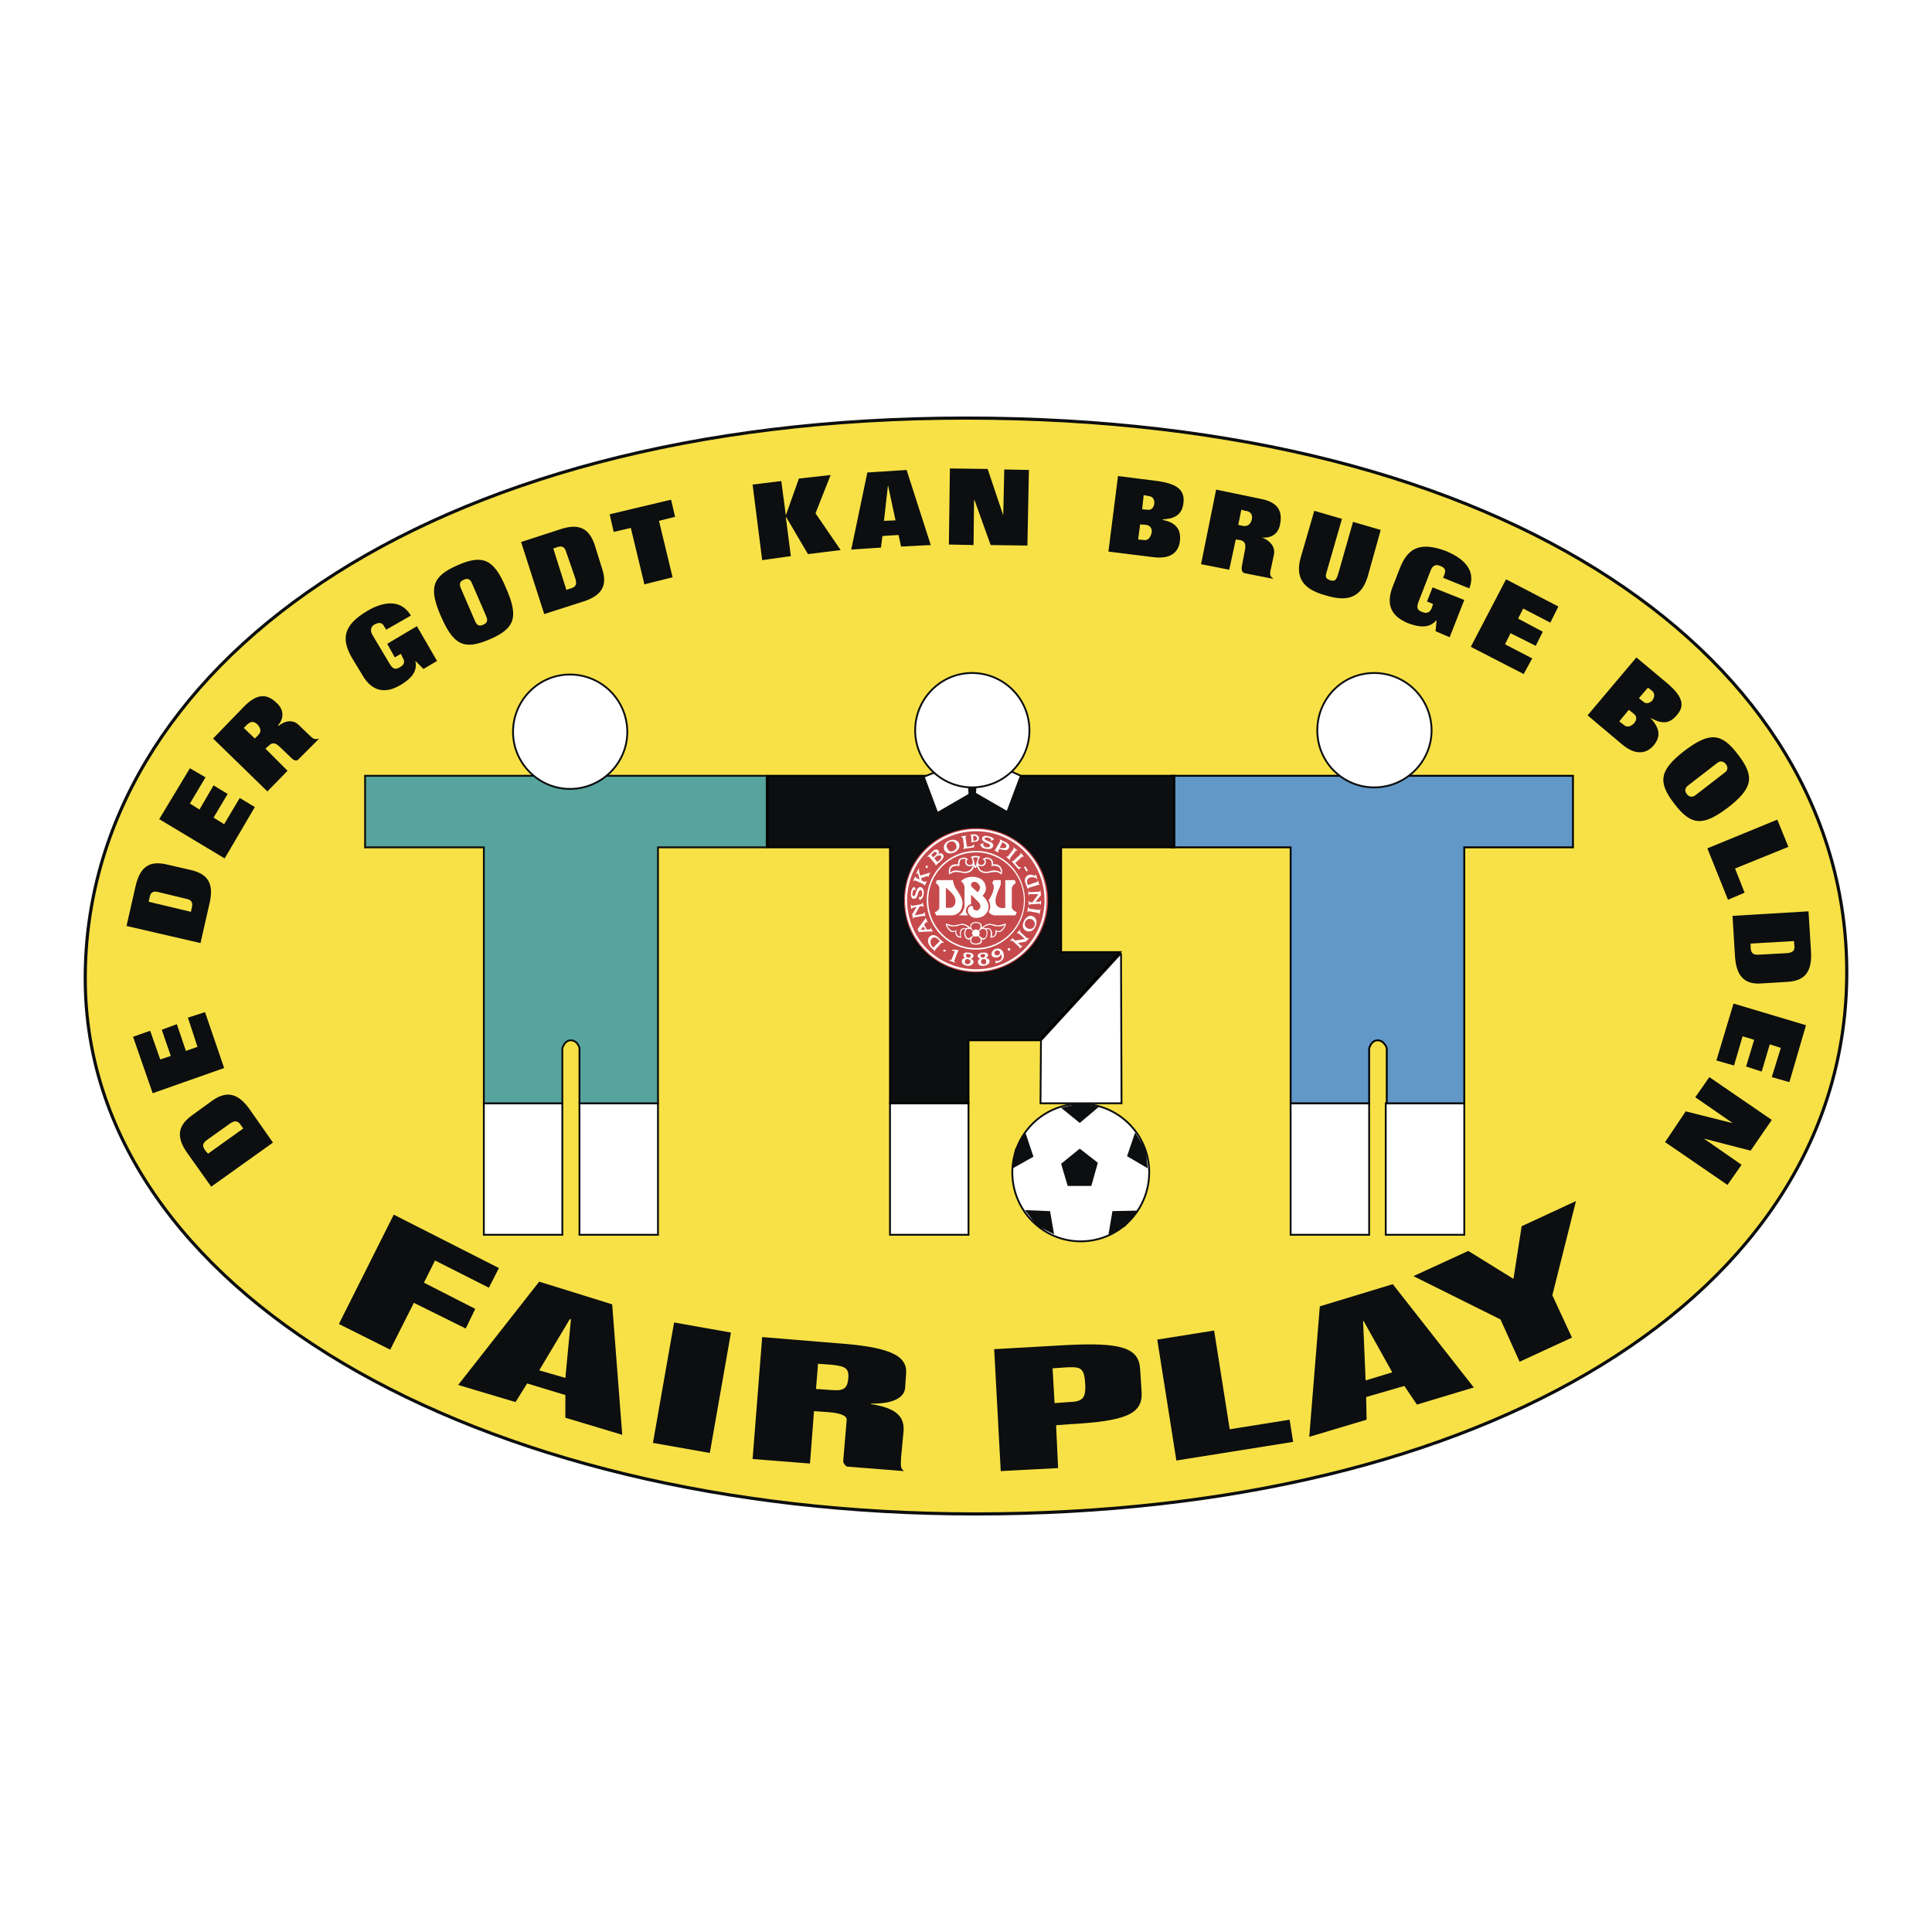 <svg xmlns="http://www.w3.org/2000/svg" width="2500" height="2500" viewBox="0 0 192.756 192.756"><g fill-rule="evenodd" clip-rule="evenodd"><path fill="#fff" d="M0 0h192.756v192.756H0V0z"/><path d="M97.332 151.045c50.816 0 86.92-21.717 86.92-54.039 0-31.116-33.594-55.294-87.874-55.294-54.281 0-87.874 25.134-87.874 55.898 0 31.117 38.915 53.435 88.828 53.435z" fill="#f8e146" stroke="#0c0e0f" stroke-width=".314" stroke-miterlimit="2.613"/><path fill="#0c0e0f" d="M39.285 121.186l10.495 5.328-1.005 1.961-5.373-2.715-1.104 2.213 5.121 2.613-.954 1.961-5.172-2.565-2.359 4.676-5.122-2.564 5.473-10.908zM56.86 131.592l.101.049-.553 5.832-2.611-.754 3.063-5.127zm-5.423 8.293l1.154-1.859 3.816 1.156v2.262l5.674 1.709-1.004-13.02-7.281-2.262-8.084 10.305 5.725 1.709zM65.145 143.957l2.109-12.014 5.674 1.006-2.109 12.014-5.674-1.006zM81.615 136.064l1.406.102c1.406.15 1.708.402 1.607 1.406-.101 1.057-.553 1.207-1.758 1.107l-1.457-.102.202-2.513zm-.803 9.954l.401-5.227 1.456.1c1.205.102 1.808.352 1.808.754l-.351 4.123c0 .15.1.352.351.553l5.725.451c-.352-.25-.352-.451-.301-1.357l.25-2.664c.101-1.559-.954-2.312-3.264-2.664v-.049c2.561.049 3.364-.805 3.415-1.559l.101-1.459c.15-1.91-2.009-2.664-7.03-3.016l-7.331-.604-.954 12.166 5.724.452zM105.016 136.518l1.455-.102c1.406-.049 1.707.051 1.809 1.76.049 1.357-.303 1.66-1.607 1.709l-1.457.102-.2-3.469zm.351 5.679l1.305-.1c5.623-.303 7.332-1.006 7.23-3.168l-.15-2.312c-.1-2.16-1.908-2.713-7.482-2.412l-7.08.402.654 12.164 5.723-.301-.2-4.273zM117.367 145.717l-1.908-12.065 5.674-.904 1.556 9.852 5.977-.955.352 2.212-11.651 1.86zM135.996 131.793h.051l2.861 5.127-2.66.805-.252-5.932zm.352 9.852l-.049-2.262 3.814-1.105 1.256 1.859 5.674-1.709-8.084-10.305-7.281 2.211-1.055 13.02 5.725-1.709zM150.961 127.57l.049-.05.804-5.178 5.422-2.514-2.359 9.401 1.959 4.222-5.223 2.412-1.908-4.222-8.687-4.323 5.474-2.513 4.469 2.765z"/><path d="M107.826 123.85c3.768 0 6.83-3.066 6.83-6.887 0-3.77-3.062-6.836-6.83-6.836-3.766 0-6.828 3.066-6.828 6.836 0 3.82 3.063 6.887 6.828 6.887z" fill="#fff" stroke="#0c0e0f" stroke-width=".183" stroke-miterlimit="2.613"/><path fill="#0c0e0f" d="M105.869 110.529l1.858 1.508 1.908-1.609-1.908-.352-1.858.453zM101.049 116.561l2.058-1.157-.804-2.412-1.055 1.709-.199 1.86zM105.166 123.146l-.402-2.312-2.51-.102 1.205 1.559 1.707.855zM110.588 123.195l.402-2.361 2.512-.051-1.207 1.559-1.707.853zM114.506 116.561l-2.059-1.207.803-2.362 1.055 1.658.201 1.911zM107.727 114.6l-1.858 1.509.652 2.211h2.36l.652-2.312-1.806-1.408z"/><path fill="#fff" stroke="#0c0e0f" stroke-width=".183" stroke-miterlimit="2.613" d="M48.273 123.195h7.833v-13.119h-7.833v13.119zM57.814 123.195h7.833v-13.119h-7.833v13.119zM88.795 123.195h7.834v-13.119h-7.834v13.119zM128.766 123.195h7.834v-13.119h-7.834v13.119zM138.256 123.195h7.834v-13.119h-7.834v13.119z"/><path d="M65.647 77.402H36.423v7.138h11.85v25.536h7.833v-5.479c.151-.504.452-.805.854-.805.401 0 .703.301.854.754v5.529h7.833V84.54h10.846v-7.138H65.647z" fill="#56a49d" stroke="#0c0e0f" stroke-width=".183" stroke-miterlimit="2.613"/><path d="M146.09 77.402h-29.174v7.138h11.85v25.536h7.834v-5.479c.15-.504.451-.805.854-.805s.703.301.904.754v5.529h7.732V84.54h10.846v-7.138H146.09z" fill="#6198c8" stroke="#000" stroke-width=".183" stroke-miterlimit="2.613"/><path d="M56.86 78.709c3.164 0 5.725-2.564 5.725-5.68a5.725 5.725 0 0 0-5.725-5.73c-3.113 0-5.674 2.563-5.674 5.73 0 3.116 2.561 5.68 5.674 5.68zM137.102 78.558c3.164 0 5.725-2.563 5.725-5.68 0-3.167-2.561-5.731-5.725-5.731s-5.674 2.564-5.674 5.731a5.67 5.67 0 0 0 5.674 5.68zM103.859 103.793l-.048 6.283h8.084l-.051-14.98-7.985 8.697z" fill="#fff" stroke="#0c0e0f" stroke-width=".183" stroke-miterlimit="2.613"/><path fill="#0c0e0f" stroke="#000" stroke-width=".183" stroke-miterlimit="2.613" d="M117.166 84.54v-7.138H76.594v7.138h12.201v25.536h7.834v-6.283h7.08l8.035-8.797h-5.875V84.54h11.297z"/><path fill="#fff" stroke="#0c0e0f" stroke-width=".183" stroke-miterlimit="2.613" d="M93.165 77.1l-1.005.402 1.356 3.62 3.213-1.86-.05-.704-3.514-1.458zM100.848 76.95l1.004.452-1.356 3.619-3.215-1.859.051-.704 3.516-1.508z"/><path d="M96.981 78.558c3.164 0 5.724-2.563 5.724-5.68a5.725 5.725 0 0 0-5.724-5.731c-3.113 0-5.674 2.564-5.674 5.731 0 3.117 2.561 5.68 5.674 5.68z" fill="#fff" stroke="#0c0e0f" stroke-width=".183" stroke-miterlimit="2.613"/><path d="M97.383 82.68c-3.967 0-7.131 3.217-7.131 7.138s3.164 7.139 7.131 7.139c3.916 0 7.08-3.218 7.08-7.139 0-3.921-3.164-7.138-7.08-7.138z" fill="#fff"/><path d="M97.383 82.63a7.172 7.172 0 0 0-5.123 2.111c-1.355 1.357-2.059 3.167-2.059 5.077s.703 3.72 2.059 5.077a7.172 7.172 0 0 0 5.123 2.111 7.136 7.136 0 0 0 5.07-2.111 7.15 7.15 0 0 0 2.109-5.077 7.15 7.15 0 0 0-2.109-5.077 7.136 7.136 0 0 0-5.07-2.111zm7.029 7.188c0 1.91-.703 3.67-2.059 5.027a7.065 7.065 0 0 1-4.971 2.062 7.096 7.096 0 0 1-5.022-2.062c-1.355-1.357-2.059-3.117-2.059-5.027s.703-3.669 2.059-5.026a7.1 7.1 0 0 1 5.022-2.062c1.857 0 3.666.754 4.971 2.062 1.356 1.356 2.059 3.116 2.059 5.026z" fill="#c64a4c"/><path d="M97.383 96.705c3.766 0 6.828-3.067 6.828-6.887s-3.062-6.887-6.828-6.887c-3.817 0-6.88 3.066-6.88 6.887s3.063 6.887 6.88 6.887z" fill="#c64a4c"/><path d="M94.219 94.945c.101 0 .151-.05.151-.101s-.05-.1-.151-.1c-.05 0-.1.05-.1.1s.049.101.1.101zM100.646 94.845c.1 0 .15-.05.15-.1 0-.101-.051-.151-.15-.151-.051 0-.102.05-.102.151.001.049.052.1.102.1zM92.461 86.601c.05 0 .101-.05.101-.101 0-.101-.051-.151-.101-.151-.05 0-.101.05-.101.151.001.051.051.101.101.101zM97.383 94.745c2.66 0 4.871-2.212 4.871-4.927 0-2.714-2.211-4.926-4.871-4.926a4.931 4.931 0 0 0-4.921 4.926 4.93 4.93 0 0 0 4.921 4.927zm-4.771-4.927a4.77 4.77 0 0 1 4.771-4.775c2.611 0 4.77 2.162 4.77 4.775 0 2.614-2.158 4.776-4.77 4.776a4.771 4.771 0 0 1-4.771-4.776z" fill="#fff"/><path d="M95.374 88.662c-.251-.352-.301-.854-.301-.854h-1.606l-.101.302c.101.05.351.251.351.503v1.91c0 .15-.1.352-.452.502l.151.302h1.557c.15 0 1.054-.101 1.054-1.257-.001-.453-.352-.956-.653-1.408zm-.05 1.307c-.05.653-.603.603-.603.603h-.351v-2.011c0 .051 1.054.704.954 1.408z" fill="#fff"/><path d="M98.438 89.868c-.051-.151-.402-.502-.402-.502.201-.251.402-.503.301-.955a1.035 1.035 0 0 0-.652-.804c-.652-.251-1.406-.101-1.808.301 0 0 .352.251.352.653v1.81c0 .251-.201.804-.603.955h.954s-.251-.251-.201-.553c.05-.301.301-.553.502-.553v-.955l.803.804s.201.251.1.503c-.1.201-.25.301-.4.251-.15 0-.301-.1-.301-.251s-.101-.151-.152-.201a.38.38 0 0 0-.201.101c-.1.05-.201.251-.15.452 0 .201.25.654.804.654.451 0 .854-.151 1.104-.604.301-.502.049-.955-.05-1.106zm-.655-1.307c-.049.302-.25.453-.25.453s-.502-.453-.552-.502c-.051-.05-.201-.251 0-.453.201-.151.402-.05.501 0 .051.05.301.251.301.502z" fill="#fff"/><path d="M99.844 87.807h-.703l-.152.302s.152.101.152.352c.049.502-.402 1.207-.504 1.357 0 0 .352.654 0 1.156 0 0 .201.352.654.352h2.008l.15-.302c-.201-.101-.502-.301-.502-.502v-1.86c0-.201.201-.452.402-.553l-.102-.302h-.953v2.765s-.803.201-.955-.503c-.049-.251 0-.603.252-1.207.252-.553.252-.603.252-.704l.001-.351zM93.114 94.543l-.05-.05c-.251-.251-.301-.603-.101-.855.201-.201.502-.1.703.151l.101.101-.653.653zm1.054-.502l-.452-.402c-.452-.502-.803-.352-.954-.201-.251.251-.251.704.15 1.106l.352.352.05-.05c-.05-.05 0-.1.05-.151l.552-.603c.05-.05.101-.05.201 0l.051-.051zM92.311 92.734l-.452.05.251-.352.201.302zm-.754-.051l.101.302 1.155-.05c.1 0 .15-.051.201.05l.05-.05-.201-.353h-.05c.05.101 0 .151-.101.151h-.251l-.251-.453.15-.251c.05-.05.101-.05.15 0h.051l-.201-.452-.05.05c0 .05 0 .1-.05.1l-.703.956zM91.256 91.326l.803-.151c.05 0 .101 0 .101-.101l.1-.05.05.402h-.05c-.05-.05-.1-.05-.15-.05l-.854.15c-.05 0-.101 0-.101.101l-.05.05-.1-.453.452-.754-.352.101c-.1 0-.15 0-.1.1h-.101l-.05-.402h.05c.05.101.101.101.15.101l.854-.151c.05-.05.101-.05.101-.151h.05l.101.402h-.1c0-.101-.05-.101-.151-.05h-.15l-.503.906zM91.658 89.517l.05-.05.05.05c.15 0 .251-.201.251-.302 0-.151 0-.402-.15-.402-.352-.05-.201.904-.703.854-.251 0-.301-.352-.251-.604 0-.251.101-.452.301-.603l.151.251-.05.101-.05-.05c-.151 0-.201.201-.201.301-.05.151-.05.302.101.352.251 0 .201-.955.703-.905.251.05.352.402.301.704-.05.302-.151.453-.402.603l-.101-.3zM92.662 87.104c.05 0 .05 0 .101-.051h.05l-.201.452h-.05c.05-.1 0-.1-.051-.1l-.603.201.05.251.251.1c.1 0 .15.05.201-.05l.05.05-.2.403h-.05c0-.101-.05-.151-.101-.151l-.753-.352c-.101 0-.151-.051-.151.05l-.101-.05.201-.402h.05c0 .101.05.151.1.151l.301.151-.151-.553c-.05-.1-.1-.1-.1 0l-.101-.05.251-.502.05.05c-.05.101 0 .15 0 .251l.1.402.857-.251zM93.516 85.998l-.302-.352.201-.201c.15-.101.352-.151.452-.05.1.151 0 .301-.101.402l-.25.201zm-.151.352l.552-.503c.201-.201.301-.452.15-.603-.1-.151-.301-.151-.452 0 .05-.151.1-.302 0-.402-.15-.151-.352-.101-.502.05l-.603.553.051.05c.1-.05.1-.05.15 0l.552.653c.05.05.101.101.05.151l.052.051zm-.251-.805l-.201-.251.201-.201c.1-.1.201-.151.301-.05s.05.201-.101.302l-.2.2zM95.123 84.892c-.301.15-.502 0-.603-.252-.15-.201-.101-.502.251-.653.251-.101.502 0 .603.252.1.251.1.502-.251.653zm.1.15c.402-.201.603-.553.452-.905-.151-.352-.603-.452-1.005-.251-.401.151-.603.553-.452.905.152.352.553.453 1.005.251zM96.077 84.64c.101-.05.101-.1.101-.15l-.101-.854c-.05-.051-.05-.101-.15-.101v-.101l.452-.05.05.05c-.101.05-.101.101-.101.15l.15.905.352-.05c.151-.05.252-.05.252-.151l.1-.05v.301l-1.055.151-.05-.05zM98.086 84.138l.1.05c-.051 0-.1.051-.1.101 0 .101.199.201.301.251.15 0 .352 0 .402-.151.049-.302-.904-.302-.805-.754.051-.251.352-.302.604-.201.25 0 .451.15.602.302l-.301.15-.051-.05.051-.05c0-.101-.201-.202-.301-.202-.102-.05-.303-.05-.352.051-.051.302.953.302.854.754-.051.302-.402.352-.703.302-.352-.051-.502-.201-.604-.452l.303-.101zM99.994 84.037l.201.101c.15.101.25.201.199.352-.1.201-.451.101-.652.101l.252-.554zm-.101.704c.303.101.652.151.754-.15.1-.151.051-.402-.301-.553l-.604-.301v.05c.051.05.051.1 0 .201l-.402.704c0 .101-.049.151-.1.101l-.051.05.402.201.051-.05c-.102-.051-.051-.101 0-.151l.049-.151.202.049zM100.797 85.596c-.051.05-.051.1 0 .151l-.051.05-.352-.301.051-.05c.051.05.1 0 .15-.05l.502-.654c.051-.05.051-.101 0-.15l.051-.05.352.302v.05c-.102-.05-.15-.05-.201.05l-.502.652zM100.998 85.897c.051.05.1 0 .15-.051l.602-.553c.051-.05.102-.05.051-.151l.051-.05.301.352-.051.05c-.049-.05-.1-.05-.15 0l-.652.603.252.302c.1.101.15.151.25.101l.051.05-.201.201-.703-.804.049-.05zM102.555 86.852l-.151.101-.252-.453.151-.05.252.402zM103.408 88.008c.051 0 .1-.05.1-.101l.051-.05.15.452h-.049c-.051-.05-.102-.05-.152 0l-.803.251c-.1 0-.15.051-.1.151h-.051l-.252-.604c-.15-.502.102-.704.303-.804.301-.101.602.101.652.05.051 0 .051-.05.051-.101h.049l.15.453h-.049c-.15-.202-.553-.202-.703-.151-.252.101-.352.302-.252.603l.051.151.854-.3zM103.609 89.215h-.805c-.1 0-.15 0-.15.101h-.049v-.402h.049c0 .1.051.1.15.1l.805-.05c.1 0 .15 0 .15-.101h.051l.049.453-.551.654h.352c.049 0 .1 0 .15-.101h.049v.402h-.049c0-.101-.051-.101-.15-.101l-.805.05c-.1 0-.15 0-.15.101h-.051l-.049-.402h.1c0 .101.051.101.1.101h.201l.603-.805zM102.705 90.924c-.1 0-.15 0-.15.05h-.051l.051-.452h.1c-.049.101 0 .101.102.15l.803.101c.102.05.15.05.15-.05h.102l-.102.502-.049-.05c0-.05-.051-.101-.152-.101l-.804-.15zM102.303 91.979c.102-.301.402-.352.654-.251a.527.527 0 0 1 .25.654c-.15.301-.402.352-.652.251-.252-.1-.403-.352-.252-.654zm-.151-.05c-.201.402-.1.805.252.955.352.151.752-.05.904-.452.199-.402.1-.854-.252-1.006-.351-.15-.702.051-.904.503zM102.254 93.689l-.553-.503c-.051-.05-.102-.101-.201-.05l-.051-.05.301-.301.051.05c-.051.101-.051.101 0 .15l.652.604c.051 0 .102.05.152 0l.049.05-.301.302-.803.151.25.201c.051.05.102.101.15.05l.051.05-.252.251-.049-.05c.049-.05 0-.101-.051-.151l-.602-.553c-.102-.05-.102-.05-.201 0l-.051-.05.301-.302v.05c-.049.05 0 .101.051.15l.15.101.957-.15zM95.625 94.794l-.402 1.006c-.05.1-.05.15.101.201l-.05.05-.604-.251v-.05c.201.051.251.051.302-.1l.301-.754c-.101 0-.201-.05-.301-.05l.05-.1c.151 0 .302.05.402 0l.201.048zM96.278 95.9c0-.151.1-.251.301-.201.15 0 .25.15.25.251-.05.151-.15.251-.352.251-.149-.049-.249-.15-.199-.301zm.05-.351c-.201.05-.352.151-.352.301-.05.302.201.453.502.503.302.05.604-.102.653-.353 0-.151-.1-.301-.301-.352.151-.05.252-.101.301-.251 0-.251-.25-.352-.501-.352-.201-.051-.502 0-.502.201-.051.152.049.253.2.303zm.301-.352c.15 0 .251.05.2.201 0 .101-.1.151-.25.151-.151-.05-.201-.101-.201-.251 0-.101.1-.152.251-.101zM97.885 96.001c-.051-.151.051-.301.201-.301.199-.05.301.05.301.201.051.15-.051.302-.201.302-.202-.001-.301-.101-.301-.202zm-.051-.352c-.201.05-.301.201-.25.352 0 .302.301.402.602.353.301-.051.553-.201.553-.503-.051-.15-.201-.251-.402-.251v-.05.05c.15-.101.252-.201.252-.302-.051-.251-.352-.302-.553-.251-.252 0-.502.15-.502.352.05.1.15.25.3.25zm.201-.452c.15-.05.25 0 .25.151 0 .1-.1.151-.199.201-.15 0-.252-.05-.252-.151-.051-.151.051-.201.201-.201zM99.391 94.845c.15-.05.301 0 .352.101.051.151 0 .302-.15.352s-.301 0-.352-.101c-.052-.151-.001-.302.15-.352zm.502.402c.102.251.051.502-.25.603-.102.05-.201.05-.252 0l-.1.05.049.201c.152-.051.252-.051.352-.101.453-.201.553-.603.402-.955-.1-.302-.402-.503-.803-.353-.252.101-.402.353-.352.604.1.201.352.302.652.201.1-.051.252-.151.252-.302l.05.052z" fill="#fff"/><path d="M97.684 83.635c0-.201-.201-.402-.553-.402l-.301.05v.05c.051 0 .051.05.051.05l.05.502c0 .051 0 .051-.05.051v.1l.352-.05c.351.001.451-.2.451-.351zm-.553.251l-.049-.502h.049c.201 0 .352.101.352.251s-.1.251-.301.251h-.051zM97.332 85.395s-.351 0-.452.101c0 0 .452.754-.101.804-.101 0-.251-.05-.302-.151-.1-.151-.05-.352.101-.402 0 0-.251-.352-.753-.101-.251.101-.251.502-.251.603 0 0-.603-.151-.854.352-.051.15-.101.452 0 .653 0 0 .201-.201.552-.251.201-.05.803.101.954.101.201 0 .653 0 .903-.503 0-.101.051-.201.051-.151.051.151.1.151.1.151h.051c.051 0 .051 0 .1-.151.051-.05.051.05.102.151.25.503.652.503.904.503.15 0 .752-.151.953-.101.352.05.502.251.502.251.15-.201.102-.503 0-.653-.25-.503-.803-.352-.803-.352 0-.101 0-.502-.301-.603-.453-.251-.754.101-.754.101.201.05.25.251.15.402-.051.101-.201.151-.301.151-.604-.05-.102-.804-.102-.804-.097-.101-.449-.101-.449-.101z" fill="#fff"/><path d="M99.844 86.852c-.051-.251-.201-.402-.504-.452-.15-.05-.301 0-.451 0 .051-.05.051-.151.051-.201a.579.579 0 0 0-.15-.402c-.152-.15-.352-.101-.402-.101l-.102.051s0 .05.051.1c.051.101.051.251-.051.402a.438.438 0 0 1-.502.151c-.15 0-.199-.101-.199-.101s.049.151.1.251c0 .101.252.603 1.154.352.502-.151.854.05.854.05s.102.05.152.101c-.001 0 .048-.05-.001-.201zM94.822 86.852c0-.251.15-.402.502-.452.1-.05.301 0 .401 0v-.201c0-.15.05-.301.101-.402.201-.15.402-.101.402-.101l.15.051s-.05.05-.05.1c-.05.101-.05.251.05.402.151.201.352.201.502.151.151 0 .202-.101.202-.101s-.051.151-.101.251c-.051.101-.302.603-1.206.352-.502-.151-.803.05-.803.05s-.15.05-.15.101c0 0-.051-.05 0-.201zM97.332 86.35h-.051s-.1-.352-.1-.452l-.1-.302c.049-.05.15-.05.25-.05s.201 0 .252.05l-.102.302c-.051.1-.1.452-.1.452h-.049z" fill="#c64a4c"/><path d="M97.383 94.242s-.252 0-.352-.05c-.352-.151-.202-.502-.202-.502-.2.151-.502 0-.602-.352-.101-.402.1-.654.1-.654-.15-.05-.401.051-.452.302-.05.302.05.553.05.553s-.101.05-.352-.05c-.301-.151-.251-.553-.251-.553s-.302.15-.553-.051c-.452-.402-.401-.754-.401-.754s.552.201.854.201c.201-.05.402-.101.653-.15.502-.101.954.401.954.401-.15-.553.452-.603.553-.603.1 0 .703.05.553.603 0 0 .451-.502.953-.401.201.05.451.1.652.15.252 0 .805-.201.805-.201s.049.352-.402.754c-.252.201-.502.051-.502.051s.051.402-.301.553c-.252.101-.352.05-.352.05s.1-.251.049-.553c0-.251-.301-.352-.4-.302 0 0 .15.252.049.654-.1.352-.352.503-.551.352 0 0 .15.352-.201.502-.15.05-.351.05-.351.05z" fill="#fff"/><path d="M95.675 92.332c.552-.201.954.251.954.251s-.151-.05-.251.051c0 0-.251-.151-.502.101-.201.251-.05.704-.05.704s-.502 0-.402-.653a.54.54 0 0 1-.301.1c-.401 0-.652-.603-.652-.603s.551.3 1.204.049zM98.236 92.683h-.301c-.051.051-.252.201-.252.201s.051.101.051.201c0 .151-.051.251-.051.251s.201.201.252.201c.15.1.25.1.35 0 .201-.201.152-.553.102-.704a5.34 5.34 0 0 1-.151-.15z" fill="#c64a4c"/><path d="M99.039 92.332c-.502-.201-.953.251-.953.251s.15-.05.25.051c0 0 .301-.151.502.101.252.251.102.704.102.704s.502 0 .352-.653c.1.05.201.1.352.1.352 0 .602-.603.602-.603s-.504.3-1.207.049zM96.529 92.683h.251c.101.051.302.201.302.201s-.101.101-.101.201c0 .151.101.251.101.251s-.252.201-.302.201c-.101.1-.251.1-.302 0-.2-.201-.2-.553-.1-.704 0-.049.05-.099.151-.15zM97.783 92.231a.564.564 0 0 0-.4-.151.57.57 0 0 0-.402.151c-.101.101-.101.302-.051.402.051.101.201.201.201.201s.051-.101.252-.101c.15 0 .201.101.201.101s.15-.101.199-.201a.547.547 0 0 0 0-.402zM97.834 93.689c-.051-.101-.25-.302-.25-.302s-.051.05-.201.05-.252-.05-.252-.05-.201.201-.201.302c0 0-.05.151 0 .251 0 .051.051.101.101.151.1 0 .201.05.352.05.1 0 .201-.05.301-.05l.15-.151v-.251z" fill="#c64a4c"/><path d="M20.756 115.104l-.302-.352c-.301-.453-.251-.705.251-1.057l2.259-1.609c.452-.301.753-.301 1.055.152l.251.352-3.514 2.514zm6.478-1.106l-2.36-3.369c-1.155-1.607-2.31-1.809-3.716-.805l-2.009 1.459c-1.406 1.006-1.606 2.16-.452 3.77l2.36 3.318h.05l6.127-4.373zM15.233 109.07l-1.959-5.629 1.707-.603 1.005 2.865 1.055-.351-.904-2.616 1.506-.552.904 2.664 1.155-.403-.954-2.914 1.707-.552 1.908 5.578-7.13 2.513zM14.831 89.969l.1-.453c.101-.503.352-.654.904-.503l2.711.654c.552.1.703.352.602.854l-.1.452-4.217-1.004zm5.172 4.122l.904-3.971c.452-1.96-.15-2.916-1.858-3.317l-2.41-.553c-1.708-.402-2.661.201-3.113 2.162l-.904 3.971 7.381 1.708zM15.885 81.725l3.064-5.077 1.556.905-1.556 2.614.953.603 1.406-2.413 1.406.854-1.406 2.363 1.055.654 1.556-2.614 1.507.905-3.012 5.127-6.529-3.921zM24.321 72.626l.301-.302c.301-.302.653-.452 1.055-.05.301.302.452.704.1 1.056l-.351.352-1.105-1.056zm2.36 6.334l2.009-2.061-2.209-2.212.301-.251c.352-.402.703-.352 1.155.101l1.206 1.156c.201.201.502.251.652.05l2.009-2.011v-.05c-.201.101-.502.101-.804-.201l-1.205-1.156c-.652-.653-1.557-.302-2.008.101l-.05-.05c.603-.704.603-1.558-.101-2.211-1.055-1.056-2.059-.905-3.264.301l-3.113 3.217 5.422 5.277zM43.604 65.941l-1.356.804-.803-.804c.15.804-.05 1.558-1.507 2.413-1.355.804-2.761.804-3.816-1.055l-1.004-1.659c-1.105-1.91-.854-3.268 1.506-4.675 1.004-.604 3.164-1.559 4.369.452l-2.46 1.408-.251-.402c-.151-.251-.401-.402-.954-.101-.301.201-.452.553-.15 1.056l1.707 2.866c.352.603.653.553 1.054.301.352-.201.502-.503.251-.905l-.201-.402-.603.352-.753-1.357 2.962-1.759 2.009 3.467zM45.963 58.652c-.15-.352-.101-.653.301-.804.402-.201.653-.05.804.301l1.456 3.368c.15.352.1.653-.301.804-.402.201-.653.05-.804-.302l-1.456-3.367zm-1.958 2.865c1.255 2.865 2.31 3.368 4.871 2.262 2.561-1.105 2.862-2.262 1.606-5.127-1.205-2.865-2.31-3.368-4.82-2.262-2.561 1.106-2.912 2.262-1.657 5.127zM55.203 54.731l.402-.151c.502-.151.753 0 .904.553l.904 2.614c.151.553.05.804-.452.955l-.452.151-1.306-4.122zm-.904 6.535l3.917-1.256c1.858-.604 2.41-1.609 1.858-3.268l-.753-2.413c-.552-1.608-1.557-2.161-3.465-1.508l-3.866 1.256 2.309 7.189zM60.827 51.312l6.126-1.457.401 1.709-1.606.402 1.356 5.63-2.812.704-1.356-5.63-1.707.402-.402-1.76zM75.087 48.347l2.863-.352.452 3.419 1.305-3.67 3.164-.352-1.507 3.82 2.511 3.67-3.264.402-2.159-3.67h-.05l.502 3.871-2.862.402-.955-7.54zM88.595 48.397l.753 3.519-1.155.05.402-3.569zm-3.666 6.435l2.963-.201.15-1.156 1.607-.101.251 1.156 2.962-.151-2.41-7.49-3.917.251-1.606 7.692zM94.771 46.738l3.766.051 1.557 4.625.101-4.575 2.459.05-.15 7.54-3.666-.05-1.606-4.474h-.05l-.051 4.474-2.461-.05.101-7.591zM113.752 52.318l.604.05c.35.05.602.302.551.754-.1.452-.352.854-.803.754l-.553-.05.201-1.508zm-3.164 2.715l4.469.553c1.91.251 2.562-.653 2.662-1.608.15-1.307-.553-1.86-1.707-2.111v-.051c1.105-.05 1.908-.401 2.059-1.608.15-1.206-.451-1.91-2.561-2.212l-3.967-.502-.955 7.539zm3.516-5.631l.553.101c.4.05.553.402.502.754-.051.402-.301.653-.652.603l-.553-.05.15-1.408zM123.846 50.86l.4.101c.453.05.754.301.654.854-.102.402-.352.754-.904.654l-.453-.101.303-1.508zm-4.018 5.429l2.812.553.652-3.016.402.05c.502.101.652.402.502 1.056l-.303 1.608c-.049.352.051.604.303.653l2.811.553v-.05c-.199-.101-.352-.302-.25-.754l.352-1.659c.15-.905-.652-1.458-1.205-1.659.953.101 1.656-.401 1.807-1.307.303-1.458-.352-2.262-2.008-2.563l-4.369-.905-1.506 7.44zM136.449 57.546c-.754 2.463-2.512 2.363-4.168 1.86-1.658-.452-3.215-1.307-2.512-3.77l1.357-4.675 2.762.804-1.508 5.228c-.201.604-.1.754.352.905.402.101.553.05.754-.553l1.506-5.278 2.762.804-1.305 4.675zM144.633 63.578l-1.406-.603.102-1.106c-.553.604-1.256.905-2.863.302-1.455-.603-2.309-1.659-1.506-3.669l.703-1.81c.803-2.061 2.059-2.665 4.619-1.709 1.055.453 3.164 1.508 2.311 3.72l-2.611-1.055.15-.402c.102-.302.102-.604-.502-.805-.352-.151-.703-.05-.904.503l-1.205 3.116c-.25.654-.049.854.402 1.006.352.15.703.101.904-.352l.15-.453-.604-.251.553-1.408 3.164 1.257-1.457 3.719zM150.258 57.797l5.222 2.715-.804 1.608-2.711-1.407-.502 1.005 2.461 1.307-.703 1.408-2.512-1.257-.553 1.106 2.713 1.407-.853 1.559-5.274-2.715 3.516-6.736zM162.51 70.817l.502.402c.252.201.352.502.051.904-.303.352-.754.503-1.055.201l-.453-.352.955-1.155zm-4.117.553l3.465 2.916c1.455 1.207 2.51.804 3.113.101.854-1.005.502-1.86-.303-2.765 1.006.553 1.809.704 2.611-.251.805-.905.703-1.81-.953-3.217l-3.062-2.563-4.871 5.779zm6.025-2.765l.451.352c.252.251.201.604 0 .905-.25.302-.652.402-.904.15l-.451-.352.904-1.055zM171.297 76.145c.301-.251.604-.251.904.101.25.352.15.654-.15.854l-2.863 2.212c-.301.251-.652.251-.902-.101-.252-.302-.152-.653.15-.854l2.861-2.212zm-3.213-1.257c-2.461 1.91-2.762 3.066-1.055 5.278 1.707 2.262 2.912 2.262 5.373.402 2.459-1.91 2.711-3.066 1.004-5.278-1.658-2.211-2.863-2.261-5.322-.402zM177.322 81.775l1.106 2.715-5.323 2.161.954 2.413-1.657.704-2.058-5.128 6.978-2.865zM178.98 93.89l.049.452c.051.502-.15.704-.752.754l-2.762.151c-.604.05-.805-.151-.854-.653v-.453l4.319-.251zm-6.126-2.514l.252 4.122c.15 1.96 1.004 2.765 2.711 2.615l2.51-.152c1.707-.1 2.461-.955 2.361-2.965l-.252-4.072-7.582.452zM180.186 102.285l-1.659 5.68-1.757-.502.904-2.916-1.104-.352-.804 2.715-1.557-.504.805-2.664-1.157-.351-.853 2.916-1.758-.504 1.707-5.68 7.233 2.162zM176.77 111.734l-2.108 3.067-4.67-1.205 3.766 2.613-1.406 2.01-6.227-4.272 2.059-3.066 4.619 1.156h.051l-3.715-2.564 1.404-2.01 6.227 4.271z" fill="#0c0e0f"/></g></svg>